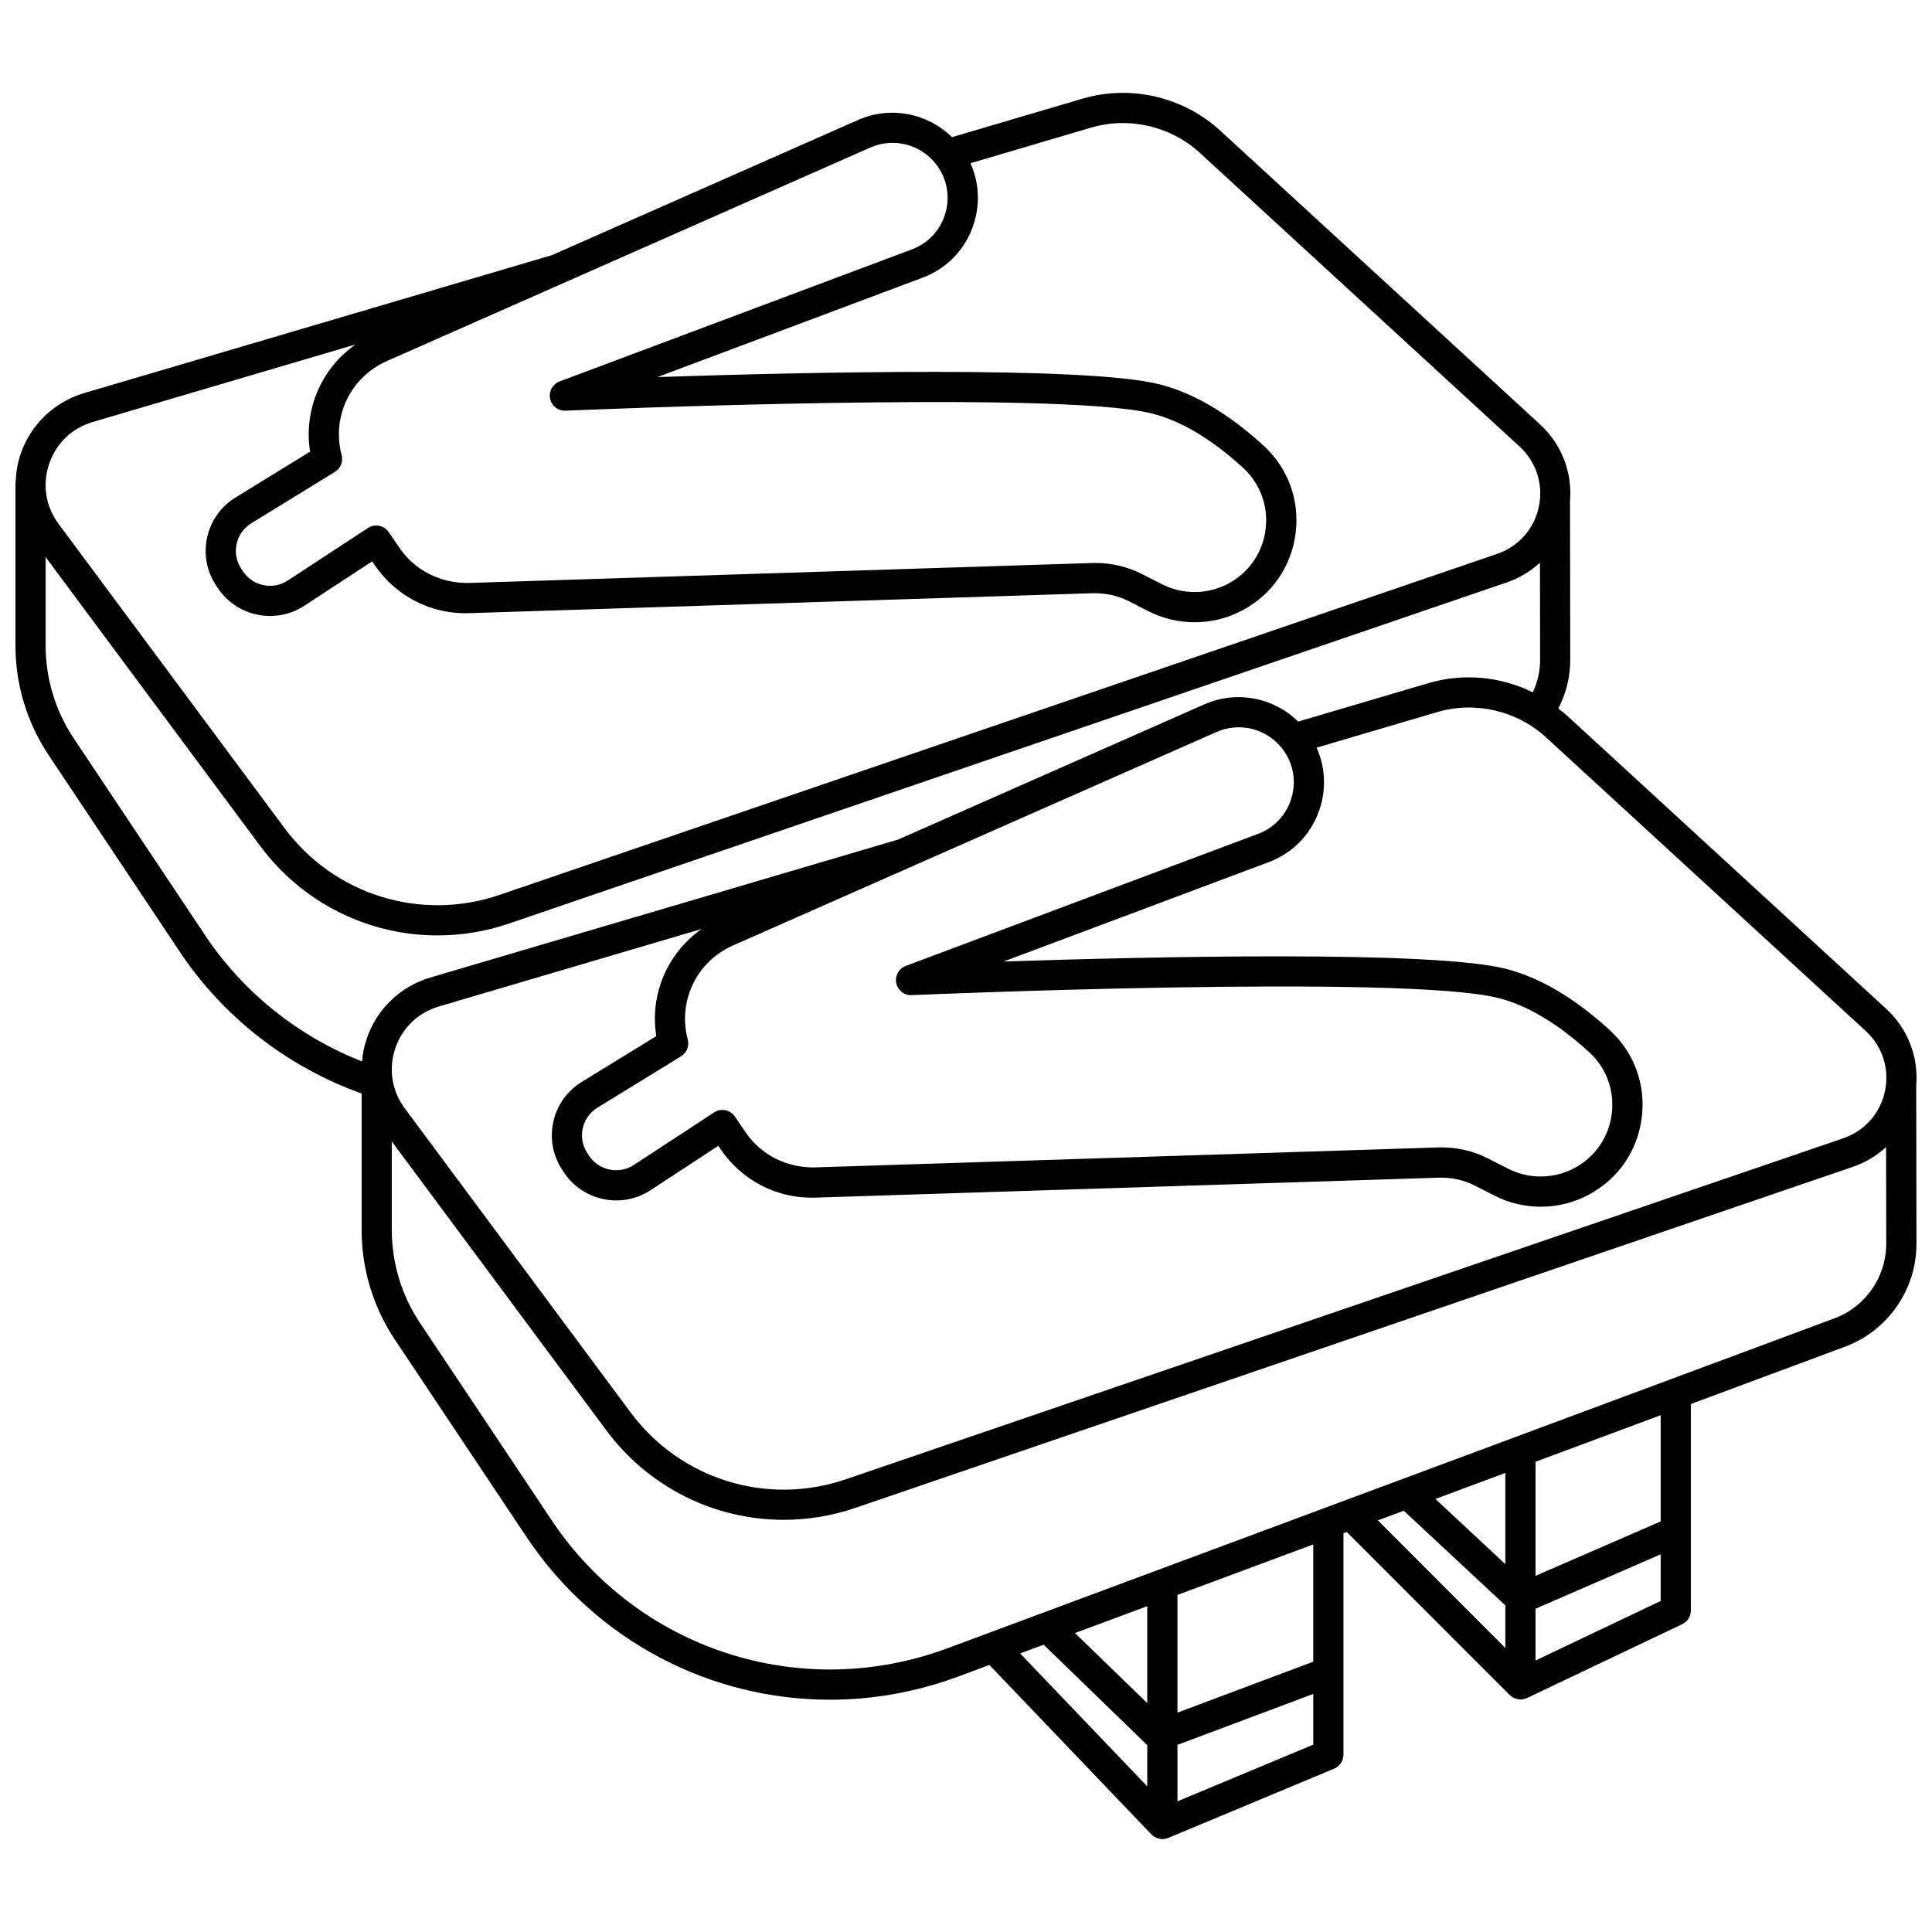 <?xml version="1.0" encoding="UTF-8"?>
<!-- Uploaded to: ICON Repo, www.svgrepo.com, Generator: ICON Repo Mixer Tools -->
<svg width="800px" height="800px" version="1.1" viewBox="144 144 512 512" xmlns="http://www.w3.org/2000/svg">
 <defs>
  <clipPath id="a">
   <path d="m148.09 168h503.81v464h-503.81z"/>
  </clipPath>
 </defs>
 <g clip-path="url(#a)">
  <path d="m643.84 411.32-84.711-77.812c-0.688-0.633-1.438-1.164-2.164-1.738 2.086-4.023 3.176-8.387 3.168-13.047l-0.066-41.902c0.652-7.641-2.207-15.09-7.969-20.383l-84.707-77.805c-9.785-8.984-23.781-12.246-36.535-8.48l-34.566 10.199c-6.527-6.391-16.336-8.324-24.879-4.562l-81.156 35.832-123.97 36.555c-7.941 2.344-14.25 8.43-16.871 16.281-0.77 2.301-1.152 4.664-1.242 7.027-0.016 0.129-0.078 0.234-0.078 0.367v43.18c0 10.41 3.055 20.484 8.828 29.137l34.816 52.188c11.535 17.289 28.555 30.449 48.098 37.43v36.129c0 10.41 3.055 20.48 8.828 29.133l34.816 52.188c18.453 27.656 48.82 43.211 80.457 43.207 11.328 0 22.824-1.996 33.992-6.144l8.266-3.074 42.957 44.93c0.027 0.031 0.07 0.039 0.102 0.066 0.18 0.176 0.359 0.352 0.57 0.492 0.145 0.098 0.309 0.141 0.461 0.215 0.129 0.062 0.246 0.133 0.379 0.18 0.445 0.164 0.902 0.277 1.375 0.277 0.512 0 1.02-0.105 1.504-0.301 0.012-0.004 0.023-0.004 0.039-0.008l43.988-18.367c1.492-0.621 2.461-2.078 2.461-3.691v-58.699l0.879-0.328 43.199 43.227c0.031 0.031 0.078 0.043 0.117 0.074 0.184 0.172 0.363 0.344 0.578 0.48 0.137 0.09 0.293 0.129 0.438 0.195 0.121 0.055 0.234 0.117 0.359 0.16 0.438 0.156 0.883 0.262 1.34 0.262 0.551 0 1.098-0.137 1.609-0.363 0.035-0.016 0.074-0.008 0.109-0.023l41.156-19.578c1.391-0.664 2.281-2.07 2.281-3.609v-21.023-0.004-33.711l40.879-15.203c11.328-4.215 18.93-15.172 18.91-27.262l-0.066-41.898c0.645-7.652-2.215-15.098-7.981-20.391zm-5.41 5.891c4.434 4.078 6.348 10.031 5.109 15.926-1.234 5.894-5.379 10.582-11.082 12.527l-264.3 90.363c-20.93 7.152-43.855 0.035-57.051-17.73l-59.84-80.574c-3.426-4.613-4.352-10.395-2.527-15.848s6.035-9.516 11.555-11.145l69.637-20.539c-9.043 6.383-13.789 17.297-12.008 28.387l-19.773 12.156c-3.867 2.379-6.535 6.129-7.512 10.566-0.977 4.434-0.133 8.957 2.379 12.746l0.449 0.672c5.027 7.578 15.305 9.684 22.91 4.711l17.988-11.777 0.66 0.969c5.676 8.312 15.047 13.117 25.129 12.758l165.34-5.293c3.188-0.059 6.426 0.621 9.293 2.078l5.289 2.695c3.844 1.961 8.047 2.934 12.246 2.934 4.336 0 8.672-1.043 12.609-3.129 7.863-4.164 13.016-11.609 14.145-20.434 1.125-8.816-1.996-17.32-8.555-23.316-9.289-8.484-18.551-13.93-27.531-16.188-19.535-4.91-93.676-3.219-133.02-1.914l70.238-26.328c6.812-2.555 11.852-8.039 13.816-15.047 1.457-5.195 1.027-10.547-1.117-15.301l31.961-9.426c10.066-2.961 21.125-0.406 28.855 6.699zm-154.68-74.891c2.902 3.699 3.84 8.414 2.566 12.941-1.27 4.527-4.519 8.07-8.922 9.719l-93.355 34.996c-1.84 0.691-2.906 2.617-2.516 4.547 0.391 1.922 2.152 3.332 4.09 3.195 1.301-0.055 130.16-5.59 155.41 0.75 7.684 1.926 15.789 6.754 24.086 14.336 4.613 4.219 6.805 10.199 6.016 16.402-0.793 6.211-4.418 11.449-9.949 14.379-5.449 2.883-11.988 2.926-17.484 0.137l-5.285-2.695c-3.812-1.945-8.055-2.961-12.324-2.961-0.289 0-0.574 0.004-0.863 0.016l-165.34 5.293c-7.324 0.109-14.141-3.238-18.266-9.277l-2.871-4.207c-1.227-1.801-3.672-2.289-5.496-1.09l-21.27 13.926c-3.934 2.578-9.258 1.484-11.863-2.438l-0.449-0.672c-1.301-1.961-1.738-4.305-1.23-6.594 0.504-2.297 1.887-4.242 3.891-5.473l22.172-13.629c1.504-0.918 2.223-2.727 1.766-4.43-2.707-10.188 2.34-20.68 11.996-24.938l128.11-56.562c6.106-2.711 13.254-0.922 17.375 4.328zm-109.11-159.22c6.098-2.695 13.246-0.91 17.363 4.34 2.902 3.699 3.84 8.414 2.566 12.941-1.27 4.527-4.519 8.07-8.922 9.719l-93.355 34.992c-1.84 0.691-2.906 2.617-2.516 4.547 0.391 1.922 2.148 3.328 4.09 3.195 1.301-0.055 130.16-5.594 155.42 0.75 7.688 1.93 15.789 6.754 24.086 14.34 4.613 4.219 6.809 10.199 6.016 16.398-0.793 6.215-4.418 11.449-9.949 14.379-5.449 2.883-11.988 2.93-17.484 0.133l-5.289-2.691c-3.809-1.941-8.051-2.957-12.32-2.957-0.289 0-0.574 0.004-0.863 0.016l-165.33 5.293c-7.293 0.09-14.145-3.238-18.266-9.277l-2.871-4.207c-1.23-1.801-3.672-2.289-5.496-1.09l-21.27 13.926c-3.941 2.582-9.262 1.484-11.855-2.426l-0.453-0.684c-1.301-1.961-1.738-4.305-1.23-6.594 0.504-2.297 1.887-4.242 3.891-5.473l22.172-13.629c1.504-0.918 2.223-2.727 1.766-4.43-2.707-10.188 2.336-20.676 11.996-24.938zm-217.64 83.887c1.824-5.453 6.035-9.516 11.551-11.145l69.637-20.539c-9.043 6.383-13.785 17.297-12.008 28.387l-19.77 12.156c-3.867 2.379-6.535 6.129-7.512 10.566-0.977 4.434-0.133 8.957 2.371 12.738l0.457 0.684c5.023 7.578 15.301 9.68 22.91 4.707l17.988-11.777 0.66 0.965c5.676 8.316 15.043 13.148 25.133 12.762l165.34-5.289c3.207-0.039 6.43 0.617 9.297 2.074l5.289 2.695c3.844 1.961 8.047 2.934 12.246 2.934 4.336 0 8.672-1.043 12.609-3.129 7.863-4.16 13.016-11.605 14.145-20.43 1.129-8.82-1.992-17.32-8.555-23.316-9.285-8.484-18.551-13.934-27.531-16.191-19.535-4.91-93.676-3.219-133.02-1.914l70.238-26.328c6.812-2.555 11.852-8.039 13.816-15.047 1.457-5.195 1.027-10.547-1.113-15.297l31.957-9.426c10.066-2.969 21.129-0.398 28.859 6.703l84.711 77.809c4.434 4.078 6.348 10.031 5.109 15.926-1.234 5.894-5.379 10.582-11.082 12.527l-264.31 90.352c-20.934 7.152-43.859 0.035-57.051-17.73l-59.84-80.578c-3.434-4.613-4.352-10.391-2.527-15.848zm41.395 124.93-34.816-52.188c-4.898-7.336-7.488-15.875-7.488-24.699v-23.402l56.855 76.555c11.316 15.234 28.816 23.711 46.988 23.711 6.356 0 12.789-1.035 19.07-3.184l264.31-90.363c3.344-1.145 6.297-2.945 8.789-5.223l0.039 25.613c0.004 3.148-0.648 6.023-1.941 8.73-8.477-4.164-18.359-5.168-27.598-2.438l-34.57 10.195c-6.531-6.394-16.34-8.324-24.875-4.559l-81.156 35.832-123.97 36.562c-7.941 2.34-14.25 8.426-16.875 16.277-0.652 1.953-1.055 3.953-1.219 5.961-16.844-6.621-31.477-18.289-41.543-33.383zm249.64 203.43-19.152-18.574 19.152-7.121zm-27.457-15.488 27.457 26.629v10.918l-33.684-35.23zm35.457 41.516v-14.961l35.992-13.504v13.438zm35.988-37.008-35.992 13.504v-31.195l35.992-13.387zm50.91-25.855-18.531-17.273 18.531-6.894zm-26.914-14.152 26.914 25.086v11.277l-33.789-33.809zm34.914 39.691v-13.719l33.16-14.414v12.355zm33.16-36.855-33.16 14.414v-30.234l33.16-12.332zm46.086-53.832-135.71 50.477c-0.004 0-0.004 0-0.008 0.004l-99.332 36.945c-38.832 14.453-82.008 0.465-105-34l-34.82-52.188c-4.894-7.34-7.481-15.875-7.481-24.699v-23.402l56.855 76.555c11.316 15.234 28.816 23.711 46.988 23.711 6.356 0 12.789-1.035 19.07-3.184l264.3-90.363c3.344-1.145 6.297-2.945 8.789-5.223l0.039 25.609c0.02 8.77-5.488 16.703-13.699 19.758z"/>
 </g>
</svg>
